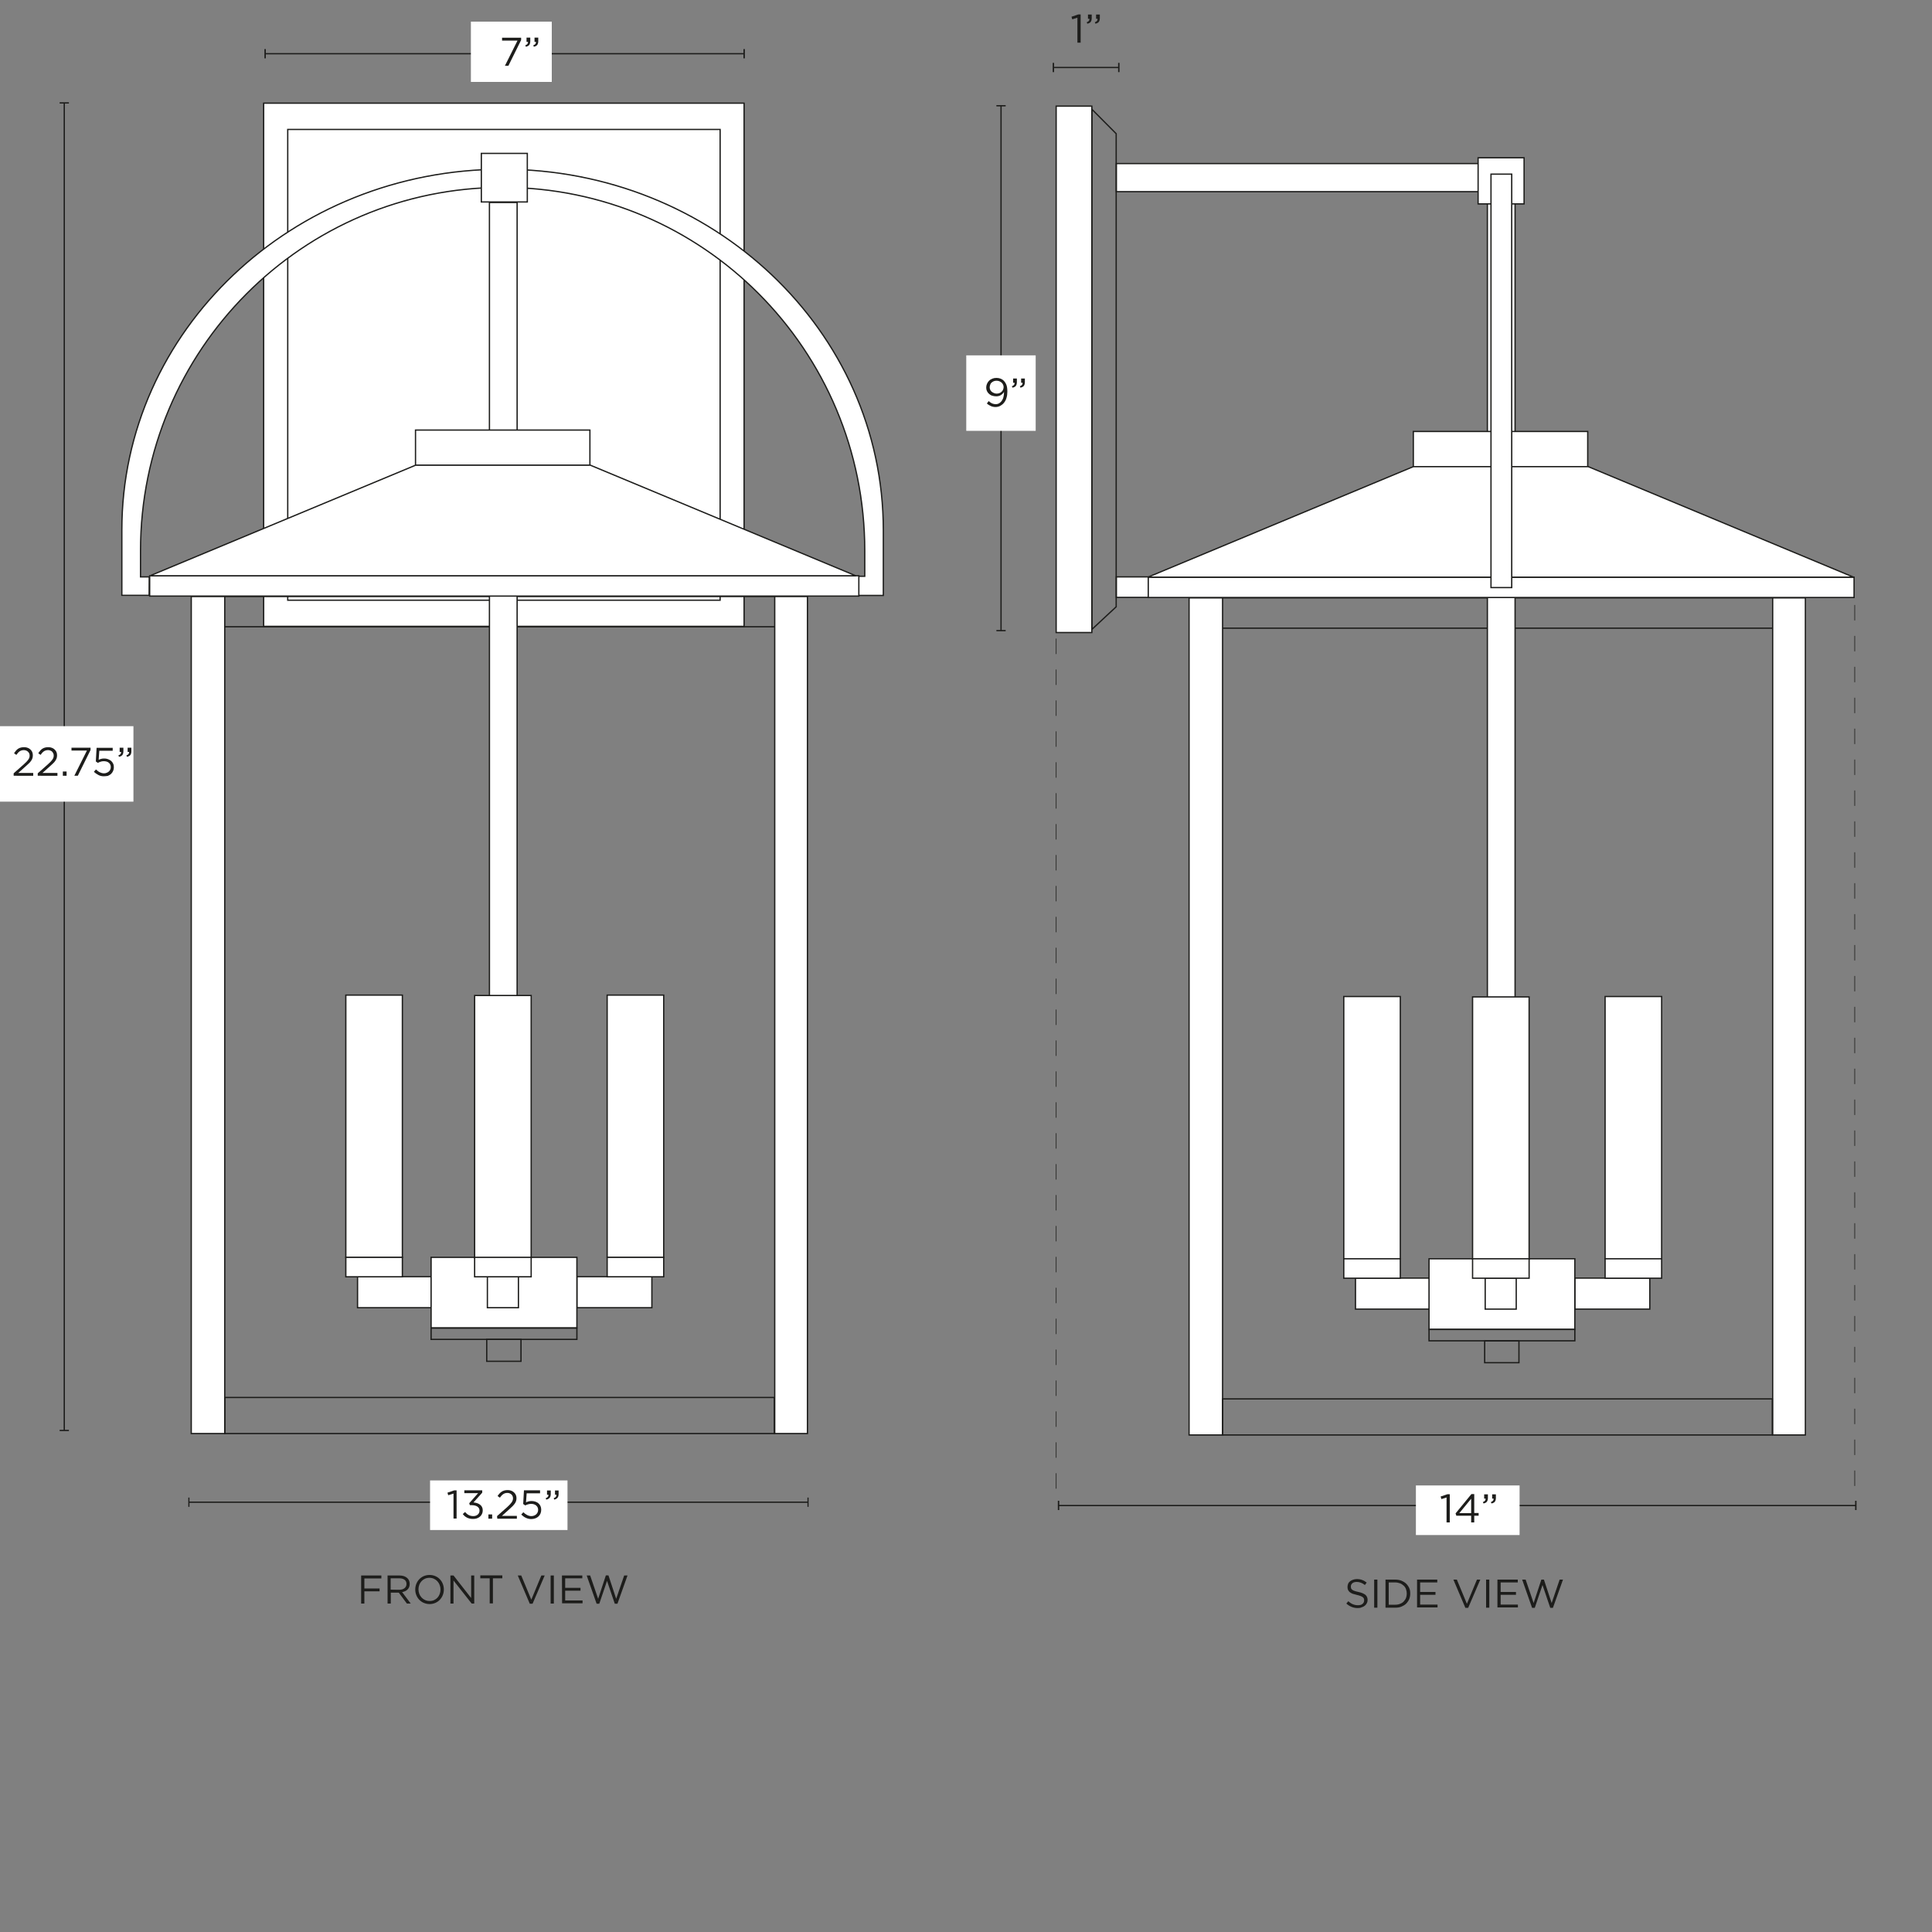 <svg xml:space="preserve" style="enable-background:new 0 0 1500 1500;" viewBox="0 0 1500 1500" height="1500px" width="1500px" y="0px" x="0px" xmlns:xlink="http://www.w3.org/1999/xlink" xmlns="http://www.w3.org/2000/svg" id="Capa_1" version="1.1">
<rect x="0" y="0" width="1500" height="1500" fill="#808080" stroke="none"/>
<style type="text/css">
	.st0{fill:#FFFFFF;stroke:#1D1D1B;stroke-miterlimit:10;}
	.st1{fill:none;stroke:#1D1D1B;stroke-miterlimit:10;}
	.st2{fill:#1D1D1B;}
	.st3{enable-background:new    ;}
	.st4{fill:#FFFFFF;}
	.st5{fill:none;stroke:#1D1D1B;stroke-width:0.5;stroke-miterlimit:10;stroke-dasharray:12;}
</style>
<rect height="406.2" width="373" class="st0" y="80.1" x="204.7"></rect>
<rect height="365.5" width="335.7" class="st0" y="100.5" x="223.4"></rect>
<rect height="23.5" width="477.4" class="st1" y="464.2" x="923.6"></rect>
<rect height="21.8" width="296.8" class="st0" y="127" x="866.7"></rect>
<rect height="24.1" width="170.3" class="st0" y="992.3" x="1110.6"></rect>
<rect height="203.6" width="43.9" class="st0" y="773.7" x="1246.2"></rect>
<rect height="15.1" width="43.9" class="st0" y="977.3" x="1246.2"></rect>
<g>
	<path d="M280.4,1223.2h15.7v2.3h-13.2v7.8h11.8v2.2h-11.8v9.5h-2.5V1223.2L280.4,1223.2z" class="st2"></path>
	<path d="M300.8,1223.2h9.4c2.7,0,4.8,0.8,6.2,2.2c1.1,1.1,1.7,2.6,1.7,4.3v0.1c0,3.6-2.5,5.7-5.9,6.3l6.7,8.9h-3
		l-6.3-8.5h-6.2v8.5h-2.5V1223.2z M310,1234.3c3.3,0,5.6-1.7,5.6-4.5v-0.1c0-2.7-2.1-4.3-5.6-4.3h-6.7v8.8L310,1234.3L310,1234.3z" class="st2"></path>
	<path d="M322.4,1234.1L322.4,1234.1c0-6.1,4.5-11.3,11.1-11.3c6.6,0,11.1,5.2,11.1,11.2v0.1c0,6-4.5,11.3-11.1,11.3
		C326.8,1245.3,322.4,1240.1,322.4,1234.1z M342,1234.1L342,1234.1c0-5-3.6-9.1-8.6-9.1c-5,0-8.5,4-8.5,8.9v0.1c0,4.9,3.6,9,8.6,9
		C338.5,1243.1,342,1239.1,342,1234.1z" class="st2"></path>
	<path d="M349.8,1223.2h2.3l13.7,17.5v-17.5h2.4v21.8h-2l-14.1-17.9v17.9h-2.4V1223.2z" class="st2"></path>
	<path d="M380.2,1225.4h-7.3v-2.3H390v2.3h-7.3v19.5h-2.5L380.2,1225.4L380.2,1225.4z" class="st2"></path>
	<path d="M402,1223.2h2.7l7.8,18.8l7.8-18.8h2.6l-9.4,21.9h-2.2L402,1223.2L402,1223.2z" class="st2"></path>
	<path d="M427.5,1223.2h2.5v21.8h-2.5V1223.2z" class="st2"></path>
	<path d="M436.3,1223.2h15.8v2.2h-13.3v7.4h11.9v2.2h-11.9v7.6h13.5v2.2h-15.9L436.3,1223.2L436.3,1223.2z" class="st2"></path>
	<path d="M455.5,1223.2h2.7l6.2,18.1l6-18.2h2l6,18.2l6.2-18.1h2.6l-7.8,21.9h-2.1l-6-17.7l-6,17.7h-2.1L455.5,1223.2
		L455.5,1223.2z" class="st2"></path>
</g>
<g class="st3">
	<path d="M1054.2,1248.5c-1.7,0-3.3-0.3-4.8-0.9c-1.4-0.6-2.8-1.4-4.1-2.6l1.5-1.8c1.1,1,2.3,1.8,3.5,2.3
		c1.2,0.5,2.5,0.8,4,0.8c1.5,0,2.7-0.3,3.5-1c0.9-0.7,1.3-1.6,1.3-2.7v-0.1c0-0.5-0.1-1-0.2-1.4c-0.2-0.4-0.5-0.8-0.9-1.1
		c-0.4-0.3-1-0.6-1.7-0.9c-0.7-0.3-1.7-0.5-2.8-0.8c-1.2-0.3-2.3-0.6-3.3-0.9c-0.9-0.4-1.7-0.8-2.3-1.3c-0.6-0.5-1-1.1-1.3-1.7
		c-0.3-0.7-0.4-1.4-0.4-2.3v-0.1c0-0.9,0.2-1.6,0.5-2.4s0.9-1.4,1.5-1.9c0.6-0.5,1.4-0.9,2.3-1.2c0.9-0.3,1.8-0.5,2.9-0.5
		c1.6,0,3,0.2,4.2,0.7c1.2,0.4,2.3,1.1,3.5,2l-1.4,1.9c-1-0.8-2-1.4-3.1-1.8c-1-0.4-2.1-0.6-3.2-0.6c-1.4,0-2.6,0.3-3.4,1
		c-0.8,0.7-1.2,1.5-1.2,2.5v0.1c0,0.5,0.1,1,0.2,1.4c0.2,0.4,0.5,0.8,0.9,1.1c0.4,0.3,1,0.7,1.8,0.9c0.8,0.3,1.7,0.5,3,0.8
		c2.4,0.5,4.2,1.3,5.4,2.2c1.1,1,1.7,2.3,1.7,3.9v0.1c0,0.9-0.2,1.8-0.6,2.5c-0.4,0.8-0.9,1.4-1.5,1.9c-0.6,0.5-1.4,1-2.3,1.2
		C1056.3,1248.4,1055.3,1248.5,1054.2,1248.5z" class="st2"></path>
	<path d="M1066.9,1226.4h2.5v21.8h-2.5V1226.4z" class="st2"></path>
	<path d="M1075.7,1226.4h7.6c1.7,0,3.3,0.3,4.7,0.8c1.4,0.6,2.6,1.3,3.7,2.3c1,1,1.8,2.1,2.4,3.4s0.8,2.7,0.8,4.3v0.1
		c0,1.5-0.3,3-0.8,4.3c-0.6,1.3-1.4,2.5-2.4,3.5c-1,1-2.3,1.7-3.7,2.3s-3,0.8-4.7,0.8h-7.6V1226.4z M1078.2,1228.7v17.2h5.1
		c1.4,0,2.6-0.2,3.7-0.7c1.1-0.4,2.1-1,2.8-1.8s1.4-1.7,1.8-2.7s0.6-2.2,0.6-3.4v-0.1c0-1.2-0.2-2.3-0.6-3.4s-1-2-1.8-2.7
		s-1.7-1.4-2.8-1.8c-1.1-0.4-2.4-0.7-3.7-0.7H1078.2z" class="st2"></path>
	<path d="M1100.1,1226.4h15.8v2.2h-13.3v7.4h11.9v2.2h-11.9v7.6h13.5v2.2h-15.9V1226.4z" class="st2"></path>
	<path d="M1128.4,1226.4h2.7l7.8,18.8l7.8-18.8h2.6l-9.4,21.9h-2.2L1128.4,1226.4z" class="st2"></path>
	<path d="M1153.8,1226.4h2.5v21.8h-2.5V1226.4z" class="st2"></path>
	<path d="M1162.6,1226.4h15.8v2.2h-13.3v7.4h11.9v2.2h-11.9v7.6h13.4v2.2h-15.9V1226.4z" class="st2"></path>
	<path d="M1181.8,1226.4h2.7l6.2,18.2l6-18.2h2l6,18.2l6.2-18.2h2.6l-7.8,21.9h-2.1l-6-17.7l-6,17.7h-2.1L1181.8,1226.4
		z" class="st2"></path>
</g>
<rect height="24.1" width="170.3" class="st0" y="992.3" x="1052.4"></rect>
<rect height="54.9" width="113.2" class="st0" y="977.3" x="1109.5"></rect>
<rect height="8.9" width="113.2" class="st1" y="1032.1" x="1109.5"></rect>
<rect height="649.9" width="26" class="st0" y="464.2" x="923.2"></rect>
<rect height="649.9" width="25.4" class="st0" y="464.2" x="1376.3"></rect>
<rect height="17" width="26.6" class="st1" y="1041" x="1152.7"></rect>
<rect height="4.5" width="22.7" class="st0" y="972.8" x="1153.1"></rect>
<rect height="203.6" width="43.9" class="st0" y="773.7" x="1043.3"></rect>
<rect height="15.1" width="43.9" class="st0" y="977.3" x="1043.3"></rect>
<rect height="15.9" width="25.1" class="st0" y="447.9" x="866.7"></rect>
<rect height="408.7" width="27.7" class="st0" y="82.4" x="820"></rect>
<polygon points="847.7,488.7 847.7,84.8 866.6,103.8 866.6,471.1" class="st1"></polygon>
<rect height="25.3" width="131" class="st0" y="371.5" x="325.6"></rect>
<rect height="28" width="426.7" class="st1" y="1086.1" x="949.3"></rect>
<g>
	<line y2="1166.3" x2="146.6" y1="1166.3" x1="627.4" class="st1"></line>
	<rect height="7.2" width="0.9" class="st2" y="1162.7" x="626.9"></rect>
	<rect height="7.2" width="0.9" class="st2" y="1162.7" x="146.2"></rect>
</g>
<rect height="38.5" width="106.7" class="st4" y="1149.4" x="333.9"></rect>
<g>
	<path d="M352.1,1159.6l-4.1,1.3l-0.6-2l5.3-1.8h1.8v21.9h-2.4V1159.6L352.1,1159.6z" class="st2"></path>
	<path d="M359.3,1175.5l1.8-1.6c1.7,2.1,3.7,3.2,6.4,3.2c2.7,0,4.8-1.7,4.8-4.2v-0.1c0-2.7-2.5-4.2-6.1-4.2h-1.4
		l-0.5-1.5l6.9-7.8h-10.7v-2.2h13.9v1.8l-6.8,7.6c3.8,0.3,7.2,2.1,7.2,6.1v0.1c0,3.9-3.2,6.6-7.3,6.6
		C363.7,1179.4,361,1177.8,359.3,1175.5L359.3,1175.5z" class="st2"></path>
	<path d="M379.2,1175.8h2.9v3.3h-2.9V1175.8z" class="st2"></path>
	<path d="M385.9,1177.1l7.9-7c3.3-3,4.5-4.7,4.5-6.8c0-2.6-2-4.2-4.4-4.2c-2.5,0-4.1,1.3-5.8,3.7l-1.8-1.3
		c2-2.9,4-4.6,7.9-4.6c3.8,0,6.8,2.6,6.8,6.2v0.1c0,3.2-1.7,5.1-5.5,8.5l-5.8,5.2h11.6v2.2h-15.2L385.9,1177.1L385.9,1177.1z" class="st2"></path>
	<path d="M404.7,1175.9l1.6-1.8c1.9,1.8,4,3,6.2,3c3.1,0,5.3-2.1,5.3-4.8v-0.1c0-2.7-2.2-4.6-5.4-4.6
		c-1.8,0-3.3,0.6-4.6,1.2l-1.6-1.1l0.6-10.6h12.5v2.3h-10.4l-0.5,7c1.3-0.6,2.5-1,4.3-1c4.2,0,7.5,2.5,7.5,6.7v0.1
		c0,4.3-3.2,7.2-7.8,7.2C409.4,1179.4,406.7,1177.9,404.7,1175.9L404.7,1175.9z" class="st2"></path>
	<path d="M423.7,1163.2c1.6-0.6,2.2-1.4,2.1-2.7h-1.1v-3.3h2.9v2.8c0,2.5-1.1,3.7-3.5,4.3L423.7,1163.2L423.7,1163.2z
		 M429.9,1163.2c1.6-0.6,2.2-1.4,2.1-2.7h-1.1v-3.3h2.8v2.8c0,2.5-1.1,3.7-3.4,4.3L429.9,1163.2L429.9,1163.2z" class="st2"></path>
</g>
<g>
	<line y2="489.6" x2="777.2" y1="82.1" x1="777.2" class="st1"></line>
	<rect height="1" width="7.2" class="st2" y="81.6" x="773.6"></rect>
	<rect height="1" width="7.2" class="st2" y="489.1" x="773.6"></rect>
</g>
<rect height="58.6" width="53.9" class="st4" y="275.9" x="750.2"></rect>
<g class="st3">
	<path d="M773.1,313.8c1.1,0,2-0.3,2.8-0.8c0.8-0.5,1.5-1.2,2-2c0.5-0.8,1-1.8,1.2-2.9c0.3-1.1,0.4-2.2,0.4-3.4v-0.4
		c-0.7,1.1-1.5,1.9-2.5,2.5c-1,0.6-2.2,0.9-3.6,0.9c-1.1,0-2.1-0.2-3.1-0.5s-1.7-0.8-2.4-1.4c-0.7-0.6-1.2-1.3-1.6-2.1
		c-0.4-0.8-0.6-1.7-0.6-2.7v-0.1c0-1,0.2-2,0.6-2.9c0.4-0.9,0.9-1.7,1.6-2.4c0.7-0.7,1.5-1.2,2.5-1.6c1-0.4,2-0.6,3.2-0.6
		c1.2,0,2.3,0.2,3.3,0.6c0.9,0.4,1.8,0.9,2.5,1.7c0.8,0.8,1.5,1.9,2,3.2c0.5,1.3,0.7,3.1,0.7,5.2v0.1c0,1.7-0.2,3.3-0.7,4.8
		c-0.4,1.5-1.1,2.7-1.9,3.7c-0.8,1-1.8,1.8-2.9,2.4s-2.3,0.9-3.7,0.9c-1.4,0-2.7-0.3-3.7-0.8c-1.1-0.5-2.1-1.1-3-1.9l1.4-1.9
		c0.9,0.8,1.8,1.4,2.6,1.8C771.2,313.6,772.1,313.8,773.1,313.8z M773.7,305.6c0.8,0,1.6-0.1,2.3-0.4c0.7-0.3,1.2-0.6,1.7-1.1
		c0.5-0.5,0.8-1,1.1-1.6c0.2-0.6,0.4-1.2,0.4-1.8v-0.1c0-0.7-0.1-1.3-0.4-1.9c-0.3-0.6-0.6-1.1-1.1-1.6c-0.5-0.4-1.1-0.8-1.8-1.1
		c-0.7-0.3-1.4-0.4-2.2-0.4s-1.5,0.1-2.2,0.4c-0.7,0.3-1.2,0.7-1.7,1.1s-0.8,1-1,1.6c-0.2,0.6-0.4,1.3-0.4,1.9v0.1
		c0,0.7,0.1,1.3,0.4,1.9c0.3,0.6,0.6,1.1,1.1,1.5c0.5,0.4,1,0.7,1.7,1S772.9,305.6,773.7,305.6z" class="st2"></path>
	<path d="M785.6,299.9c0.8-0.3,1.3-0.6,1.7-1.1c0.3-0.4,0.5-1,0.4-1.6h-1.1v-3.3h2.9v2.8c0,1.3-0.3,2.2-0.8,2.9
		s-1.4,1.1-2.6,1.4L785.6,299.9z M791.8,299.9c0.8-0.3,1.3-0.6,1.7-1.1c0.3-0.4,0.5-1,0.4-1.6h-1.1v-3.3h2.9v2.8
		c0,1.3-0.3,2.2-0.8,2.9c-0.6,0.7-1.4,1.1-2.6,1.4L791.8,299.9z" class="st2"></path>
</g>
<g>
	<line y2="52.4" x2="868.7" y1="52.4" x1="817.8" class="st1"></line>
	<rect height="7.2" width="1.1" class="st2" y="48.8" x="817.3"></rect>
	<rect height="7.2" width="1.1" class="st2" y="48.8" x="868.1"></rect>
</g>
<g class="st3">
	<path d="M836.6,13.7l-4.1,1.3l-0.6-2l5.3-1.8h1.8v21.9h-2.5V13.7z" class="st2"></path>
	<path d="M843.7,17.3c0.8-0.3,1.3-0.6,1.7-1.1c0.3-0.4,0.5-1,0.4-1.6h-1.1v-3.3h2.9v2.8c0,1.3-0.3,2.2-0.8,2.9
		s-1.4,1.1-2.6,1.4L843.7,17.3z M850,17.3c0.8-0.3,1.3-0.6,1.7-1.1c0.3-0.4,0.5-1,0.4-1.6h-1.1v-3.3h2.9v2.8c0,1.3-0.3,2.2-0.8,2.9
		c-0.6,0.7-1.4,1.1-2.6,1.4L850,17.3z" class="st2"></path>
</g>
<g>
	<line y2="41.7" x2="577.8" y1="41.7" x1="205.9" class="st1"></line>
	<rect height="7.2" width="1.1" class="st2" y="38.1" x="205.3"></rect>
	<rect height="7.2" width="1.1" class="st2" y="38.1" x="577.2"></rect>
</g>
<rect height="46.8" width="62.8" class="st4" y="16.8" x="365.6"></rect>
<g class="st3">
	<path d="M401.8,31.5h-12v-2.2h14.8v1.8l-9.9,20h-2.7L401.8,31.5z" class="st2"></path>
	<path d="M407.8,35.2c0.8-0.3,1.3-0.6,1.7-1.1c0.3-0.4,0.5-1,0.4-1.6h-1.1v-3.3h2.9v2.8c0,1.3-0.3,2.2-0.8,2.9
		c-0.6,0.7-1.4,1.1-2.6,1.4L407.8,35.2z M414,35.2c0.8-0.3,1.3-0.6,1.7-1.1c0.3-0.4,0.5-1,0.4-1.6H415v-3.3h2.9v2.8
		c0,1.3-0.3,2.2-0.8,2.9c-0.6,0.7-1.4,1.1-2.6,1.4L414,35.2z" class="st2"></path>
</g>
<g>
	<line y2="1168.9" x2="1440.8" y1="1168.9" x1="821.8" class="st1"></line>
	<rect height="7.2" width="1.1" class="st2" y="1165.2" x="821.3"></rect>
	<rect height="7.2" width="1.1" class="st2" y="1165.2" x="1440.3"></rect>
</g>
<rect height="38.5" width="80.5" class="st4" y="1153.3" x="1099.3"></rect>
<g class="st3">
	<path d="M1123.2,1162.6l-4.1,1.3l-0.6-2l5.3-1.8h1.8v21.9h-2.5V1162.6z" class="st2"></path>
	<path d="M1142.2,1176.8h-11.5l-0.6-1.8l12.3-15h2.2v14.7h3.4v2.1h-3.4v5.2h-2.4V1176.8z M1142.2,1174.8v-11.2
		l-9.2,11.2H1142.2z" class="st2"></path>
	<path d="M1151.3,1166.2c0.8-0.3,1.3-0.6,1.7-1.1c0.3-0.4,0.5-1,0.4-1.6h-1.1v-3.3h2.9v2.8c0,1.3-0.3,2.2-0.8,2.9
		s-1.4,1.1-2.6,1.4L1151.3,1166.2z M1157.5,1166.2c0.8-0.3,1.3-0.6,1.7-1.1c0.3-0.4,0.5-1,0.4-1.6h-1.1v-3.3h2.9v2.8
		c0,1.3-0.3,2.2-0.8,2.9s-1.4,1.1-2.6,1.4L1157.5,1166.2z" class="st2"></path>
</g>
<g>
	<line y2="1110.6" x2="49.9" y1="79.9" x1="49.9" class="st1"></line>
	<rect height="1" width="7.2" class="st2" y="79.4" x="46.3"></rect>
	<rect height="1" width="7.2" class="st2" y="1110.1" x="46.3"></rect>
</g>
<rect height="58.6" width="105.3" class="st4" y="563.8" x="-1.7"></rect>
<g class="st3">
	<path d="M10.6,600.4l7.9-7c0.8-0.7,1.5-1.4,2.1-2s1-1.2,1.4-1.7c0.4-0.5,0.6-1,0.8-1.6c0.2-0.5,0.2-1,0.2-1.6
		c0-0.6-0.1-1.2-0.4-1.7c-0.2-0.5-0.6-0.9-1-1.3c-0.4-0.4-0.9-0.6-1.4-0.8c-0.5-0.2-1.1-0.3-1.7-0.3c-1.2,0-2.3,0.3-3.2,0.9
		c-0.9,0.6-1.8,1.6-2.6,2.8l-1.8-1.3c0.5-0.7,1-1.4,1.5-2c0.5-0.6,1.1-1.1,1.7-1.5c0.6-0.4,1.3-0.7,2.1-0.9s1.6-0.3,2.6-0.3
		c1,0,1.9,0.2,2.7,0.5c0.8,0.3,1.5,0.7,2.1,1.3c0.6,0.6,1.1,1.2,1.4,1.9c0.3,0.7,0.5,1.6,0.5,2.5v0.1c0,0.8-0.1,1.5-0.3,2.2
		c-0.2,0.7-0.5,1.3-1,2c-0.4,0.7-1,1.3-1.7,2c-0.7,0.7-1.5,1.4-2.5,2.3l-5.8,5.2h11.6v2.2H10.6V600.4z" class="st2"></path>
	<path d="M29.3,600.4l7.9-7c0.8-0.7,1.5-1.4,2.1-2s1-1.2,1.4-1.7c0.4-0.5,0.6-1,0.8-1.6c0.2-0.5,0.2-1,0.2-1.6
		c0-0.6-0.1-1.2-0.4-1.7c-0.2-0.5-0.6-0.9-0.9-1.3c-0.4-0.4-0.9-0.6-1.4-0.8c-0.5-0.2-1.1-0.3-1.7-0.3c-1.2,0-2.3,0.3-3.2,0.9
		c-0.9,0.6-1.8,1.6-2.6,2.8l-1.8-1.3c0.5-0.7,1-1.4,1.5-2c0.5-0.6,1.1-1.1,1.7-1.5s1.3-0.7,2.1-0.9c0.8-0.2,1.6-0.3,2.6-0.3
		c1,0,1.9,0.2,2.7,0.5c0.8,0.3,1.5,0.7,2.1,1.3c0.6,0.6,1.1,1.2,1.4,1.9s0.5,1.6,0.5,2.5v0.1c0,0.8-0.1,1.5-0.3,2.2
		c-0.2,0.7-0.6,1.3-1,2s-1,1.3-1.7,2c-0.7,0.7-1.5,1.4-2.5,2.3l-5.8,5.2h11.6v2.2H29.3V600.4z" class="st2"></path>
	<path d="M48.8,599h2.9v3.3h-2.9V599z" class="st2"></path>
	<path d="M67.5,582.7h-12v-2.2h14.8v1.8l-9.9,20h-2.7L67.5,582.7z" class="st2"></path>
	<path d="M80.7,602.7c-1.6,0-3-0.3-4.3-1c-1.3-0.7-2.5-1.5-3.5-2.5l1.6-1.8c1,0.9,1.9,1.7,3,2.2c1,0.5,2.1,0.8,3.2,0.8
		c0.8,0,1.5-0.1,2.1-0.4c0.7-0.2,1.2-0.6,1.7-1c0.5-0.4,0.8-0.9,1.1-1.5c0.3-0.6,0.4-1.2,0.4-1.9v-0.1c0-0.7-0.1-1.3-0.4-1.9
		c-0.3-0.6-0.6-1-1.1-1.4c-0.5-0.4-1-0.7-1.7-0.9c-0.7-0.2-1.4-0.3-2.2-0.3c-0.9,0-1.8,0.1-2.5,0.4c-0.7,0.2-1.4,0.5-2.1,0.9
		l-1.6-1.1l0.6-10.6h12.5v2.3H77.1l-0.5,7c0.6-0.3,1.3-0.5,1.9-0.7c0.7-0.2,1.4-0.3,2.3-0.3c1.1,0,2,0.1,3,0.5s1.7,0.7,2.4,1.3
		c0.7,0.6,1.2,1.3,1.6,2.1c0.4,0.8,0.6,1.8,0.6,2.8v0.1c0,1.1-0.2,2-0.6,2.9c-0.4,0.9-0.9,1.6-1.6,2.3c-0.7,0.6-1.5,1.1-2.5,1.5
		C82.8,602.5,81.8,602.7,80.7,602.7z" class="st2"></path>
	<path d="M91.9,586.5c0.8-0.3,1.3-0.6,1.7-1.1c0.3-0.4,0.5-1,0.4-1.6h-1.1v-3.3h2.9v2.8c0,1.3-0.3,2.2-0.8,2.9
		c-0.6,0.7-1.4,1.1-2.6,1.4L91.9,586.5z M98.1,586.5c0.8-0.3,1.3-0.6,1.7-1.1c0.3-0.4,0.5-1,0.4-1.6h-1.1v-3.3h2.9v2.8
		c0,1.3-0.3,2.2-0.8,2.9c-0.6,0.7-1.4,1.1-2.6,1.4L98.1,586.5z" class="st2"></path>
</g>
<rect height="35.8" width="35.7" class="st0" y="122.5" x="1147.6"></rect>
<rect height="817" width="21.5" class="st0" y="158.3" x="1154.8"></rect>
<rect height="15.8" width="548" class="st0" y="448.1" x="891.5"></rect>
<rect height="27.3" width="135.4" class="st0" y="335" x="1097.3"></rect>
<path d="M1097.3,362.3h135.8l205.7,85.7c0,0,0,0.1,0,0.1H892.3c-0.2,0-0.3-0.3-0.1-0.4L1097.3,362.3z" class="st0"></path>
<rect height="321" width="16.1" class="st0" y="135.2" x="1157.6"></rect>
<g>
	<rect height="24.1" width="24.1" class="st0" y="992.3" x="1153.1"></rect>
	<rect height="203.6" width="43.9" class="st0" y="774" x="1143.3"></rect>
	<rect height="15.1" width="43.9" class="st0" y="977.3" x="1143.3"></rect>
</g>
<g>
	<path d="M115.9,447.9h-6.8v-20.4c0-155.7,125.8-282,281.2-282s281.1,126.3,281.1,282.1v19.8h-5.4l-0.1,14.9h19.9v-50.7
		c0-154.8-132.3-280.2-295.6-280.2S94.6,256.9,94.6,411.5v50.7h21.2L115.9,447.9z" class="st0"></path>
</g>
<g>
	<rect height="23.5" width="477.4" class="st1" y="463.1" x="148.8"></rect>
	<rect height="24.1" width="170.3" class="st0" y="991.2" x="335.8"></rect>
	<rect height="203.6" width="43.9" class="st0" y="772.6" x="471.4"></rect>
	<rect height="15.1" width="43.9" class="st0" y="976.2" x="471.4"></rect>
	<rect height="24.1" width="170.3" class="st0" y="991.2" x="277.6"></rect>
	<rect height="54.9" width="113.2" class="st0" y="976.2" x="334.7"></rect>
	<rect height="8.9" width="113.2" class="st1" y="1031" x="334.7"></rect>
	<rect height="649.9" width="26" class="st0" y="463.1" x="148.5"></rect>
	<rect height="649.9" width="25.4" class="st0" y="463.1" x="601.5"></rect>
	<rect height="17" width="26.6" class="st1" y="1039.9" x="377.9"></rect>
	<rect height="4.5" width="22.7" class="st0" y="971.7" x="378.3"></rect>
	<rect height="203.6" width="43.9" class="st0" y="772.6" x="268.5"></rect>
	<rect height="15.1" width="43.9" class="st0" y="976.2" x="268.5"></rect>
	<rect height="28" width="426.7" class="st1" y="1085" x="174.5"></rect>
	<rect height="817" width="21.5" class="st0" y="157.2" x="380"></rect>
	<rect height="15.8" width="550.6" class="st0" y="447" x="116.2"></rect>
	<rect height="27.3" width="135.4" class="st0" y="333.9" x="322.6"></rect>
	<path d="M322.6,361.2h135.8l205.7,85.7c0,0,0,0.1,0,0.1H117.6c-0.2,0-0.3-0.3-0.1-0.4L322.6,361.2z" class="st0"></path>
	<g>
		<rect height="24.1" width="24.1" class="st0" y="991.2" x="378.4"></rect>
		<rect height="203.6" width="43.9" class="st0" y="772.9" x="368.5"></rect>
		<rect height="15.1" width="43.9" class="st0" y="976.2" x="368.5"></rect>
	</g>
</g>
<rect height="37.7" width="35.7" class="st0" y="119.1" x="373.7"></rect>
<line y2="1155.8" x2="820" y1="495.8" x1="820" class="st5"></line>
<line y2="1158.4" x2="1440" y1="469.7" x1="1440" class="st5"></line>
</svg>
